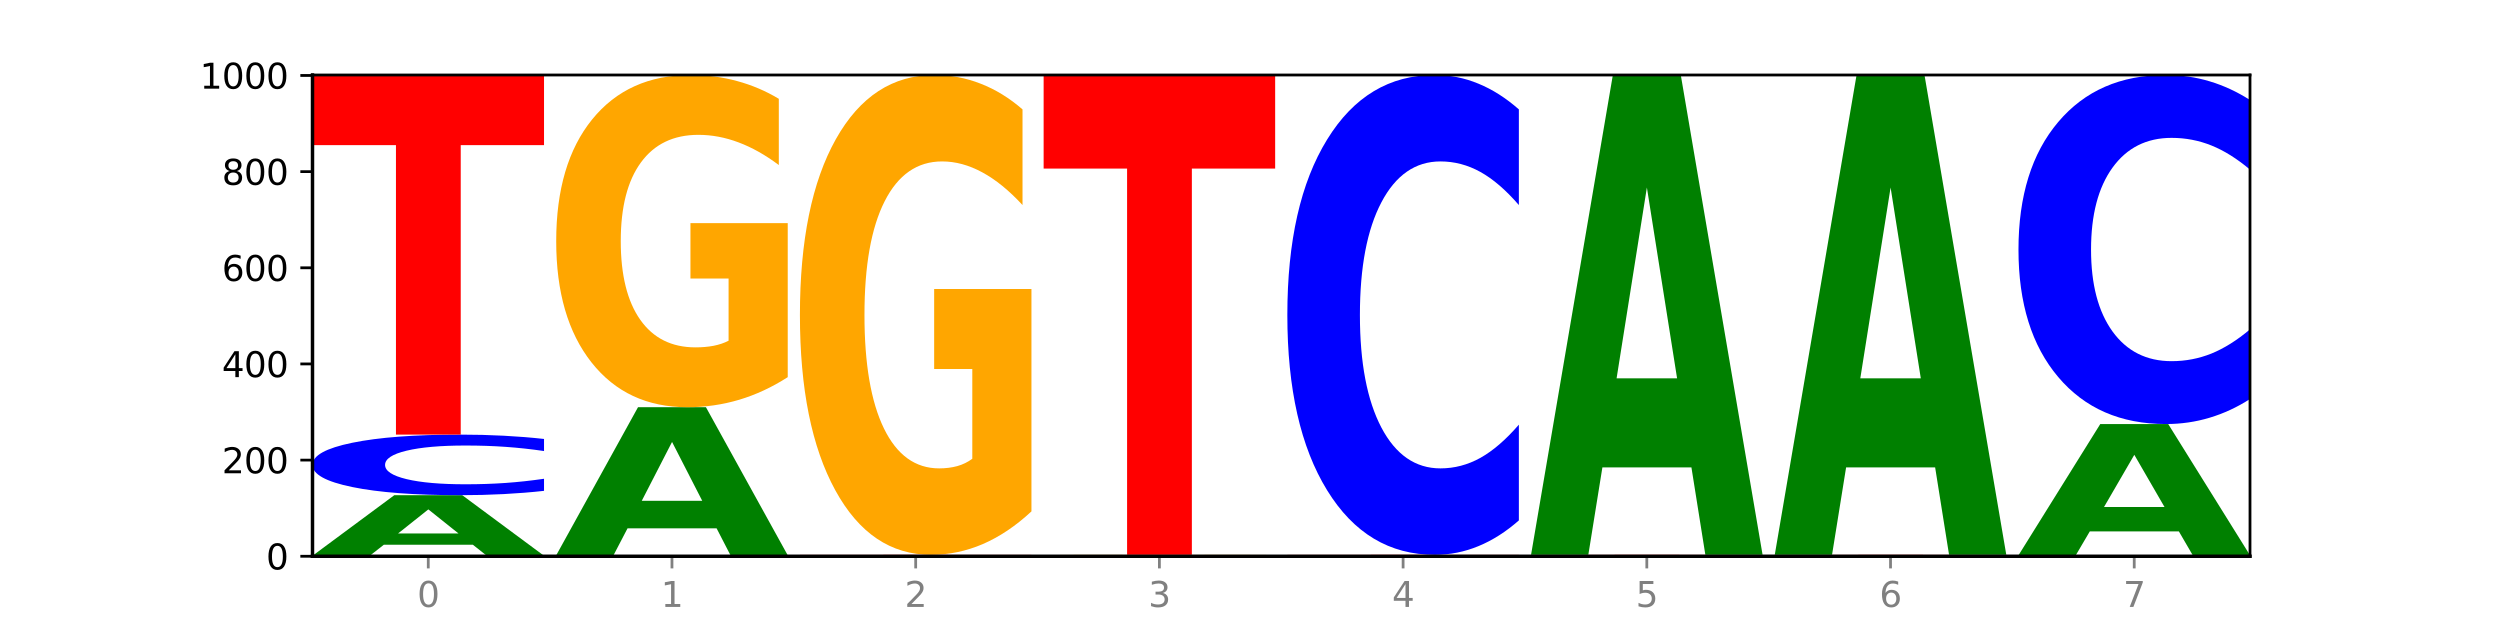 <?xml version="1.0" encoding="utf-8" standalone="no"?>
<!DOCTYPE svg PUBLIC "-//W3C//DTD SVG 1.1//EN"
  "http://www.w3.org/Graphics/SVG/1.1/DTD/svg11.dtd">
<svg xmlns:xlink="http://www.w3.org/1999/xlink" width="720pt" height="180pt" viewBox="0 0 720 180" xmlns="http://www.w3.org/2000/svg" version="1.1">
 <defs>
  <style type="text/css">*{stroke-linejoin: round; stroke-linecap: butt}</style>
 </defs>
 <g id="figure_1">
  <g id="patch_1">
   <path d="M 0 180 
L 720 180 
L 720 0 
L 0 0 
z
" style="fill: #ffffff"/>
  </g>
  <g id="axes_1">
   <g id="patch_2">
    <path d="M 90 160.2 
L 648 160.2 
L 648 21.6 
L 90 21.6 
z
" style="fill: #ffffff"/>
   </g>
   <g id="line2d_1">
    <path d="M 90 160.2 
L 648 160.2 
" clip-path="url(#pe54e87c7a9)" style="fill: none; stroke: #000000; stroke-width: 0.5; stroke-linecap: square"/>
   </g>
   <g id="patch_3">
    <path d="M 156.679 160.187 
Q 149.955 160.194 142.722 160.197 
Q 135.489 160.2 127.778 160.2 
Q 110.353 160.2 100.177 160.181 
Q 90 160.163 90 160.131 
Q 90 160.099 100.356 160.08 
Q 110.727 160.062 128.764 160.062 
Q 135.713 160.062 142.079 160.064 
Q 148.46 160.067 154.109 160.071 
L 154.109 160.099 
Q 148.281 160.093 142.513 160.09 
Q 136.744 160.086 130.946 160.086 
Q 120.216 160.086 114.403 160.098 
Q 108.59 160.109 108.59 160.131 
Q 108.59 160.152 114.194 160.164 
Q 119.798 160.175 130.109 160.175 
Q 132.919 160.175 135.325 160.174 
Q 137.731 160.174 139.643 160.172 
L 139.643 160.146 
L 128.66 160.146 
L 128.66 160.123 
L 156.679 160.123 
L 156.679 160.187 
z
" clip-path="url(#pe54e87c7a9)" style="fill: #ffa600"/>
   </g>
   <g id="patch_4">
    <path d="M 136.189 156.883 
L 110.545 156.883 
L 106.496 160.062 
L 90 160.062 
L 113.558 142.615 
L 133.121 142.615 
L 156.679 160.062 
L 140.197 160.062 
L 136.189 156.883 
z
M 114.635 153.645 
L 132.058 153.645 
L 123.36 146.706 
L 114.635 153.645 
z
" clip-path="url(#pe54e87c7a9)" style="fill: #008000"/>
   </g>
   <g id="patch_5">
    <path d="M 156.679 141.365 
Q 151.102 141.985 145.07 142.298 
Q 139.039 142.615 132.47 142.615 
Q 112.882 142.615 101.441 140.266 
Q 90 137.916 90 133.898 
Q 90 129.865 101.441 127.519 
Q 112.882 125.169 132.47 125.169 
Q 139.039 125.169 145.07 125.486 
Q 151.102 125.8 156.679 126.42 
L 156.679 129.897 
Q 151.051 129.076 145.591 128.694 
Q 140.131 128.312 134.1 128.312 
Q 123.281 128.312 117.082 129.8 
Q 110.899 131.285 110.899 133.898 
Q 110.899 136.5 117.082 137.988 
Q 123.281 139.473 134.1 139.473 
Q 140.131 139.473 145.591 139.091 
Q 151.051 138.705 156.679 137.884 
L 156.679 141.365 
z
" clip-path="url(#pe54e87c7a9)" style="fill: #0000ff"/>
   </g>
   <g id="patch_6">
    <path d="M 90 21.6 
L 156.679 21.6 
L 156.679 41.799 
L 132.69 41.799 
L 132.69 125.169 
L 114.036 125.169 
L 114.036 41.799 
L 90 41.799 
L 90 21.6 
z
" clip-path="url(#pe54e87c7a9)" style="fill: #ff0000"/>
   </g>
   <g id="patch_7">
    <path d="M 226.868 160.19 
Q 221.29 160.195 215.259 160.197 
Q 209.228 160.2 202.659 160.2 
Q 183.07 160.2 171.629 160.181 
Q 160.189 160.163 160.189 160.131 
Q 160.189 160.099 171.629 160.08 
Q 183.07 160.062 202.659 160.062 
Q 209.228 160.062 215.259 160.064 
Q 221.29 160.067 226.868 160.071 
L 226.868 160.099 
Q 221.24 160.093 215.78 160.09 
Q 210.32 160.086 204.289 160.086 
Q 193.47 160.086 187.27 160.098 
Q 181.088 160.11 181.088 160.131 
Q 181.088 160.151 187.27 160.163 
Q 193.47 160.175 204.289 160.175 
Q 210.32 160.175 215.78 160.172 
Q 221.24 160.169 226.868 160.162 
L 226.868 160.19 
z
" clip-path="url(#pe54e87c7a9)" style="fill: #0000ff"/>
   </g>
   <g id="patch_8">
    <path d="M 160.189 159.923 
L 226.868 159.923 
L 226.868 159.95 
L 202.879 159.95 
L 202.879 160.062 
L 184.224 160.062 
L 184.224 159.95 
L 160.189 159.95 
L 160.189 159.923 
z
" clip-path="url(#pe54e87c7a9)" style="fill: #ff0000"/>
   </g>
   <g id="patch_9">
    <path d="M 206.377 152.154 
L 180.734 152.154 
L 176.685 159.923 
L 160.189 159.923 
L 183.747 117.277 
L 203.31 117.277 
L 226.868 159.923 
L 210.386 159.923 
L 206.377 152.154 
z
M 184.824 144.239 
L 202.247 144.239 
L 193.549 127.276 
L 184.824 144.239 
z
" clip-path="url(#pe54e87c7a9)" style="fill: #008000"/>
   </g>
   <g id="patch_10">
    <path d="M 226.868 108.62 
Q 220.143 112.949 212.91 115.123 
Q 205.678 117.277 197.967 117.277 
Q 180.542 117.277 170.365 104.391 
Q 160.189 91.505 160.189 69.468 
Q 160.189 47.174 170.545 34.387 
Q 180.916 21.6 198.953 21.6 
Q 205.902 21.6 212.268 23.339 
Q 218.649 25.059 224.298 28.458 
L 224.298 47.53 
Q 218.47 43.162 212.701 41.008 
Q 206.933 38.834 201.135 38.834 
Q 190.405 38.834 184.592 46.779 
Q 178.779 54.704 178.779 69.468 
Q 178.779 84.093 184.383 92.078 
Q 189.987 100.043 200.298 100.043 
Q 203.107 100.043 205.513 99.588 
Q 207.919 99.114 209.832 98.126 
L 209.832 80.22 
L 198.848 80.22 
L 198.848 64.27 
L 226.868 64.27 
L 226.868 108.62 
z
" clip-path="url(#pe54e87c7a9)" style="fill: #ffa600"/>
   </g>
   <g id="patch_11">
    <path d="M 276.566 160.175 
L 250.922 160.175 
L 246.873 160.2 
L 230.377 160.2 
L 253.935 160.062 
L 273.499 160.062 
L 297.057 160.2 
L 280.574 160.2 
L 276.566 160.175 
z
M 255.012 160.149 
L 272.435 160.149 
L 263.737 160.094 
L 255.012 160.149 
z
" clip-path="url(#pe54e87c7a9)" style="fill: #008000"/>
   </g>
   <g id="patch_12">
    <path d="M 297.057 160.052 
Q 291.479 160.057 285.448 160.059 
Q 279.417 160.062 272.848 160.062 
Q 253.259 160.062 241.818 160.043 
Q 230.377 160.024 230.377 159.992 
Q 230.377 159.96 241.818 159.942 
Q 253.259 159.923 272.848 159.923 
Q 279.417 159.923 285.448 159.926 
Q 291.479 159.928 297.057 159.933 
L 297.057 159.961 
Q 291.429 159.954 285.969 159.951 
Q 280.509 159.948 274.477 159.948 
Q 263.658 159.948 257.459 159.96 
Q 251.277 159.972 251.277 159.992 
Q 251.277 160.013 257.459 160.025 
Q 263.658 160.037 274.477 160.037 
Q 280.509 160.037 285.969 160.034 
Q 291.429 160.031 297.057 160.024 
L 297.057 160.052 
z
" clip-path="url(#pe54e87c7a9)" style="fill: #0000ff"/>
   </g>
   <g id="patch_13">
    <path d="M 230.377 159.785 
L 297.057 159.785 
L 297.057 159.812 
L 273.068 159.812 
L 273.068 159.923 
L 254.413 159.923 
L 254.413 159.812 
L 230.377 159.812 
L 230.377 159.785 
z
" clip-path="url(#pe54e87c7a9)" style="fill: #ff0000"/>
   </g>
   <g id="patch_14">
    <path d="M 297.057 147.282 
Q 290.332 153.533 283.099 156.673 
Q 275.866 159.785 268.155 159.785 
Q 250.731 159.785 240.554 141.174 
Q 230.377 122.562 230.377 90.735 
Q 230.377 58.537 240.733 40.068 
Q 251.104 21.6 269.142 21.6 
Q 276.09 21.6 282.457 24.112 
Q 288.838 26.595 294.486 31.505 
L 294.486 59.051 
Q 288.658 52.742 282.89 49.631 
Q 277.122 46.491 271.323 46.491 
Q 260.594 46.491 254.781 57.966 
Q 248.967 69.412 248.967 90.735 
Q 248.967 111.858 254.571 123.39 
Q 260.175 134.894 270.487 134.894 
Q 273.296 134.894 275.702 134.237 
Q 278.108 133.552 280.021 132.125 
L 280.021 106.263 
L 269.037 106.263 
L 269.037 83.228 
L 297.057 83.228 
L 297.057 147.282 
z
" clip-path="url(#pe54e87c7a9)" style="fill: #ffa600"/>
   </g>
   <g id="patch_15">
    <path d="M 346.755 160.175 
L 321.111 160.175 
L 317.062 160.2 
L 300.566 160.2 
L 324.124 160.062 
L 343.687 160.062 
L 367.245 160.2 
L 350.763 160.2 
L 346.755 160.175 
z
M 325.201 160.149 
L 342.624 160.149 
L 333.926 160.094 
L 325.201 160.149 
z
" clip-path="url(#pe54e87c7a9)" style="fill: #008000"/>
   </g>
   <g id="patch_16">
    <path d="M 367.245 160.052 
Q 361.668 160.057 355.636 160.059 
Q 349.605 160.062 343.036 160.062 
Q 323.448 160.062 312.007 160.043 
Q 300.566 160.024 300.566 159.992 
Q 300.566 159.96 312.007 159.942 
Q 323.448 159.923 343.036 159.923 
Q 349.605 159.923 355.636 159.926 
Q 361.668 159.928 367.245 159.933 
L 367.245 159.961 
Q 361.617 159.954 356.157 159.951 
Q 350.697 159.948 344.666 159.948 
Q 333.847 159.948 327.648 159.96 
Q 321.465 159.972 321.465 159.992 
Q 321.465 160.013 327.648 160.025 
Q 333.847 160.037 344.666 160.037 
Q 350.697 160.037 356.157 160.034 
Q 361.617 160.031 367.245 160.024 
L 367.245 160.052 
z
" clip-path="url(#pe54e87c7a9)" style="fill: #0000ff"/>
   </g>
   <g id="patch_17">
    <path d="M 367.245 159.911 
Q 360.521 159.917 353.288 159.92 
Q 346.055 159.923 338.344 159.923 
Q 320.919 159.923 310.743 159.904 
Q 300.566 159.886 300.566 159.854 
Q 300.566 159.822 310.922 159.803 
Q 321.293 159.785 339.33 159.785 
Q 346.279 159.785 352.645 159.787 
Q 359.026 159.79 364.675 159.795 
L 364.675 159.822 
Q 358.847 159.816 353.079 159.813 
Q 347.31 159.81 341.512 159.81 
Q 330.782 159.81 324.969 159.821 
Q 319.156 159.833 319.156 159.854 
Q 319.156 159.875 324.76 159.887 
Q 330.364 159.898 340.675 159.898 
Q 343.485 159.898 345.891 159.897 
Q 348.297 159.897 350.209 159.895 
L 350.209 159.869 
L 339.226 159.869 
L 339.226 159.846 
L 367.245 159.846 
L 367.245 159.911 
z
" clip-path="url(#pe54e87c7a9)" style="fill: #ffa600"/>
   </g>
   <g id="patch_18">
    <path d="M 300.566 21.6 
L 367.245 21.6 
L 367.245 48.55 
L 343.256 48.55 
L 343.256 159.785 
L 324.602 159.785 
L 324.602 48.55 
L 300.566 48.55 
L 300.566 21.6 
z
" clip-path="url(#pe54e87c7a9)" style="fill: #ff0000"/>
   </g>
   <g id="patch_19">
    <path d="M 416.943 160.175 
L 391.3 160.175 
L 387.251 160.2 
L 370.755 160.2 
L 394.313 160.062 
L 413.876 160.062 
L 437.434 160.2 
L 420.952 160.2 
L 416.943 160.175 
z
M 395.39 160.149 
L 412.813 160.149 
L 404.115 160.094 
L 395.39 160.149 
z
" clip-path="url(#pe54e87c7a9)" style="fill: #008000"/>
   </g>
   <g id="patch_20">
    <path d="M 437.434 160.049 
Q 430.709 160.055 423.476 160.058 
Q 416.244 160.062 408.533 160.062 
Q 391.108 160.062 380.931 160.043 
Q 370.755 160.024 370.755 159.992 
Q 370.755 159.96 381.111 159.942 
Q 391.482 159.923 409.519 159.923 
Q 416.468 159.923 422.834 159.926 
Q 429.215 159.928 434.864 159.933 
L 434.864 159.961 
Q 429.036 159.954 423.267 159.951 
Q 417.499 159.948 411.701 159.948 
Q 400.971 159.948 395.158 159.96 
Q 389.345 159.971 389.345 159.992 
Q 389.345 160.014 394.949 160.025 
Q 400.553 160.037 410.864 160.037 
Q 413.673 160.037 416.079 160.036 
Q 418.485 160.035 420.398 160.034 
L 420.398 160.008 
L 409.414 160.008 
L 409.414 159.985 
L 437.434 159.985 
L 437.434 160.049 
z
" clip-path="url(#pe54e87c7a9)" style="fill: #ffa600"/>
   </g>
   <g id="patch_21">
    <path d="M 370.755 159.785 
L 437.434 159.785 
L 437.434 159.812 
L 413.445 159.812 
L 413.445 159.923 
L 394.79 159.923 
L 394.79 159.812 
L 370.755 159.812 
L 370.755 159.785 
z
" clip-path="url(#pe54e87c7a9)" style="fill: #ff0000"/>
   </g>
   <g id="patch_22">
    <path d="M 437.434 149.88 
Q 431.856 154.789 425.825 157.273 
Q 419.794 159.785 413.225 159.785 
Q 393.636 159.785 382.196 141.174 
Q 370.755 122.562 370.755 90.735 
Q 370.755 58.794 382.196 40.211 
Q 393.636 21.6 413.225 21.6 
Q 419.794 21.6 425.825 24.112 
Q 431.856 26.595 437.434 31.505 
L 437.434 59.051 
Q 431.806 52.542 426.346 49.517 
Q 420.886 46.491 414.855 46.491 
Q 404.036 46.491 397.836 58.28 
Q 391.654 70.04 391.654 90.735 
Q 391.654 111.344 397.836 123.133 
Q 404.036 134.894 414.855 134.894 
Q 420.886 134.894 426.346 131.868 
Q 431.806 128.814 437.434 122.305 
L 437.434 149.88 
z
" clip-path="url(#pe54e87c7a9)" style="fill: #0000ff"/>
   </g>
   <g id="patch_23">
    <path d="M 507.623 160.19 
Q 502.045 160.195 496.014 160.197 
Q 489.983 160.2 483.414 160.2 
Q 463.825 160.2 452.384 160.181 
Q 440.943 160.163 440.943 160.131 
Q 440.943 160.099 452.384 160.08 
Q 463.825 160.062 483.414 160.062 
Q 489.983 160.062 496.014 160.064 
Q 502.045 160.067 507.623 160.071 
L 507.623 160.099 
Q 501.995 160.093 496.535 160.09 
Q 491.075 160.086 485.043 160.086 
Q 474.224 160.086 468.025 160.098 
Q 461.843 160.11 461.843 160.131 
Q 461.843 160.151 468.025 160.163 
Q 474.224 160.175 485.043 160.175 
Q 491.075 160.175 496.535 160.172 
Q 501.995 160.169 507.623 160.162 
L 507.623 160.19 
z
" clip-path="url(#pe54e87c7a9)" style="fill: #0000ff"/>
   </g>
   <g id="patch_24">
    <path d="M 507.623 160.049 
Q 500.898 160.055 493.665 160.058 
Q 486.432 160.062 478.721 160.062 
Q 461.297 160.062 451.12 160.043 
Q 440.943 160.024 440.943 159.992 
Q 440.943 159.96 451.299 159.942 
Q 461.67 159.923 479.708 159.923 
Q 486.656 159.923 493.023 159.926 
Q 499.404 159.928 505.052 159.933 
L 505.052 159.961 
Q 499.224 159.954 493.456 159.951 
Q 487.688 159.948 481.889 159.948 
Q 471.16 159.948 465.347 159.96 
Q 459.533 159.971 459.533 159.992 
Q 459.533 160.014 465.137 160.025 
Q 470.741 160.037 481.053 160.037 
Q 483.862 160.037 486.268 160.036 
Q 488.674 160.035 490.587 160.034 
L 490.587 160.008 
L 479.603 160.008 
L 479.603 159.985 
L 507.623 159.985 
L 507.623 160.049 
z
" clip-path="url(#pe54e87c7a9)" style="fill: #ffa600"/>
   </g>
   <g id="patch_25">
    <path d="M 440.943 159.785 
L 507.623 159.785 
L 507.623 159.812 
L 483.634 159.812 
L 483.634 159.923 
L 464.979 159.923 
L 464.979 159.812 
L 440.943 159.812 
L 440.943 159.785 
z
" clip-path="url(#pe54e87c7a9)" style="fill: #ff0000"/>
   </g>
   <g id="patch_26">
    <path d="M 487.132 134.612 
L 461.488 134.612 
L 457.439 159.785 
L 440.943 159.785 
L 464.501 21.6 
L 484.065 21.6 
L 507.623 159.785 
L 491.14 159.785 
L 487.132 134.612 
z
M 465.578 108.965 
L 483.001 108.965 
L 474.303 53.999 
L 465.578 108.965 
z
" clip-path="url(#pe54e87c7a9)" style="fill: #008000"/>
   </g>
   <g id="patch_27">
    <path d="M 577.811 160.19 
Q 572.234 160.195 566.203 160.197 
Q 560.171 160.2 553.603 160.2 
Q 534.014 160.2 522.573 160.181 
Q 511.132 160.163 511.132 160.131 
Q 511.132 160.099 522.573 160.08 
Q 534.014 160.062 553.603 160.062 
Q 560.171 160.062 566.203 160.064 
Q 572.234 160.067 577.811 160.071 
L 577.811 160.099 
Q 572.183 160.093 566.723 160.09 
Q 561.263 160.086 555.232 160.086 
Q 544.413 160.086 538.214 160.098 
Q 532.031 160.11 532.031 160.131 
Q 532.031 160.151 538.214 160.163 
Q 544.413 160.175 555.232 160.175 
Q 561.263 160.175 566.723 160.172 
Q 572.183 160.169 577.811 160.162 
L 577.811 160.19 
z
" clip-path="url(#pe54e87c7a9)" style="fill: #0000ff"/>
   </g>
   <g id="patch_28">
    <path d="M 577.811 160.049 
Q 571.087 160.055 563.854 160.058 
Q 556.621 160.062 548.91 160.062 
Q 531.486 160.062 521.309 160.043 
Q 511.132 160.024 511.132 159.992 
Q 511.132 159.96 521.488 159.942 
Q 531.859 159.923 549.896 159.923 
Q 556.845 159.923 563.211 159.926 
Q 569.592 159.928 575.241 159.933 
L 575.241 159.961 
Q 569.413 159.954 563.645 159.951 
Q 557.876 159.948 552.078 159.948 
Q 541.348 159.948 535.535 159.96 
Q 529.722 159.971 529.722 159.992 
Q 529.722 160.014 535.326 160.025 
Q 540.93 160.037 551.241 160.037 
Q 554.051 160.037 556.457 160.036 
Q 558.863 160.035 560.775 160.034 
L 560.775 160.008 
L 549.792 160.008 
L 549.792 159.985 
L 577.811 159.985 
L 577.811 160.049 
z
" clip-path="url(#pe54e87c7a9)" style="fill: #ffa600"/>
   </g>
   <g id="patch_29">
    <path d="M 511.132 159.785 
L 577.811 159.785 
L 577.811 159.812 
L 553.822 159.812 
L 553.822 159.923 
L 535.168 159.923 
L 535.168 159.812 
L 511.132 159.812 
L 511.132 159.785 
z
" clip-path="url(#pe54e87c7a9)" style="fill: #ff0000"/>
   </g>
   <g id="patch_30">
    <path d="M 557.321 134.612 
L 531.677 134.612 
L 527.628 159.785 
L 511.132 159.785 
L 534.69 21.6 
L 554.253 21.6 
L 577.811 159.785 
L 561.329 159.785 
L 557.321 134.612 
z
M 535.767 108.965 
L 553.19 108.965 
L 544.492 53.999 
L 535.767 108.965 
z
" clip-path="url(#pe54e87c7a9)" style="fill: #008000"/>
   </g>
   <g id="patch_31">
    <path d="M 648 160.187 
Q 641.275 160.194 634.042 160.197 
Q 626.81 160.2 619.099 160.2 
Q 601.674 160.2 591.497 160.181 
Q 581.321 160.163 581.321 160.131 
Q 581.321 160.099 591.677 160.08 
Q 602.048 160.062 620.085 160.062 
Q 627.034 160.062 633.4 160.064 
Q 639.781 160.067 645.43 160.071 
L 645.43 160.099 
Q 639.602 160.093 633.833 160.09 
Q 628.065 160.086 622.267 160.086 
Q 611.537 160.086 605.724 160.098 
Q 599.911 160.109 599.911 160.131 
Q 599.911 160.152 605.515 160.164 
Q 611.119 160.175 621.43 160.175 
Q 624.239 160.175 626.645 160.174 
Q 629.051 160.174 630.964 160.172 
L 630.964 160.146 
L 619.98 160.146 
L 619.98 160.123 
L 648 160.123 
L 648 160.187 
z
" clip-path="url(#pe54e87c7a9)" style="fill: #ffa600"/>
   </g>
   <g id="patch_32">
    <path d="M 581.321 159.923 
L 648 159.923 
L 648 159.95 
L 624.011 159.95 
L 624.011 160.062 
L 605.356 160.062 
L 605.356 159.95 
L 581.321 159.95 
L 581.321 159.923 
z
" clip-path="url(#pe54e87c7a9)" style="fill: #ff0000"/>
   </g>
   <g id="patch_33">
    <path d="M 627.51 153.037 
L 601.866 153.037 
L 597.817 159.923 
L 581.321 159.923 
L 604.879 122.123 
L 624.442 122.123 
L 648 159.923 
L 631.518 159.923 
L 627.51 153.037 
z
M 605.956 146.021 
L 623.379 146.021 
L 614.681 130.986 
L 605.956 146.021 
z
" clip-path="url(#pe54e87c7a9)" style="fill: #008000"/>
   </g>
   <g id="patch_34">
    <path d="M 648 114.918 
Q 642.422 118.489 636.391 120.296 
Q 630.36 122.123 623.791 122.123 
Q 604.202 122.123 592.762 108.584 
Q 581.321 95.046 581.321 71.893 
Q 581.321 48.657 592.762 35.139 
Q 604.202 21.6 623.791 21.6 
Q 630.36 21.6 636.391 23.427 
Q 642.422 25.234 648 28.805 
L 648 48.844 
Q 642.372 44.109 636.912 41.908 
Q 631.452 39.707 625.421 39.707 
Q 614.602 39.707 608.402 48.283 
Q 602.22 56.838 602.22 71.893 
Q 602.22 86.885 608.402 95.461 
Q 614.602 104.016 625.421 104.016 
Q 631.452 104.016 636.912 101.815 
Q 642.372 99.593 648 94.859 
L 648 114.918 
z
" clip-path="url(#pe54e87c7a9)" style="fill: #0000ff"/>
   </g>
   <g id="matplotlib.axis_1">
    <g id="xtick_1">
     <g id="line2d_2">
      <defs>
       <path id="m0707015fa6" d="M 0 0 
L 0 3.5 
" style="stroke: #808080; stroke-width: 0.8"/>
      </defs>
      <g>
       <use xlink:href="#m0707015fa6" x="123.34" y="160.2" style="fill: #808080; stroke: #808080; stroke-width: 0.8"/>
      </g>
     </g>
     <g id="text_1">
      <!-- 0 -->
      <g style="fill: #808080" transform="translate(120.158 174.798) scale(0.1 -0.1)">
       <defs>
        <path id="DejaVuSans-30" d="M 2034 4250 
Q 1547 4250 1301 3770 
Q 1056 3291 1056 2328 
Q 1056 1369 1301 889 
Q 1547 409 2034 409 
Q 2525 409 2770 889 
Q 3016 1369 3016 2328 
Q 3016 3291 2770 3770 
Q 2525 4250 2034 4250 
z
M 2034 4750 
Q 2819 4750 3233 4129 
Q 3647 3509 3647 2328 
Q 3647 1150 3233 529 
Q 2819 -91 2034 -91 
Q 1250 -91 836 529 
Q 422 1150 422 2328 
Q 422 3509 836 4129 
Q 1250 4750 2034 4750 
z
" transform="scale(0.016)"/>
       </defs>
       <use xlink:href="#DejaVuSans-30"/>
      </g>
     </g>
    </g>
    <g id="xtick_2">
     <g id="line2d_3">
      <g>
       <use xlink:href="#m0707015fa6" x="193.528" y="160.2" style="fill: #808080; stroke: #808080; stroke-width: 0.8"/>
      </g>
     </g>
     <g id="text_2">
      <!-- 1 -->
      <g style="fill: #808080" transform="translate(190.347 174.798) scale(0.1 -0.1)">
       <defs>
        <path id="DejaVuSans-31" d="M 794 531 
L 1825 531 
L 1825 4091 
L 703 3866 
L 703 4441 
L 1819 4666 
L 2450 4666 
L 2450 531 
L 3481 531 
L 3481 0 
L 794 0 
L 794 531 
z
" transform="scale(0.016)"/>
       </defs>
       <use xlink:href="#DejaVuSans-31"/>
      </g>
     </g>
    </g>
    <g id="xtick_3">
     <g id="line2d_4">
      <g>
       <use xlink:href="#m0707015fa6" x="263.717" y="160.2" style="fill: #808080; stroke: #808080; stroke-width: 0.8"/>
      </g>
     </g>
     <g id="text_3">
      <!-- 2 -->
      <g style="fill: #808080" transform="translate(260.536 174.798) scale(0.1 -0.1)">
       <defs>
        <path id="DejaVuSans-32" d="M 1228 531 
L 3431 531 
L 3431 0 
L 469 0 
L 469 531 
Q 828 903 1448 1529 
Q 2069 2156 2228 2338 
Q 2531 2678 2651 2914 
Q 2772 3150 2772 3378 
Q 2772 3750 2511 3984 
Q 2250 4219 1831 4219 
Q 1534 4219 1204 4116 
Q 875 4013 500 3803 
L 500 4441 
Q 881 4594 1212 4672 
Q 1544 4750 1819 4750 
Q 2544 4750 2975 4387 
Q 3406 4025 3406 3419 
Q 3406 3131 3298 2873 
Q 3191 2616 2906 2266 
Q 2828 2175 2409 1742 
Q 1991 1309 1228 531 
z
" transform="scale(0.016)"/>
       </defs>
       <use xlink:href="#DejaVuSans-32"/>
      </g>
     </g>
    </g>
    <g id="xtick_4">
     <g id="line2d_5">
      <g>
       <use xlink:href="#m0707015fa6" x="333.906" y="160.2" style="fill: #808080; stroke: #808080; stroke-width: 0.8"/>
      </g>
     </g>
     <g id="text_4">
      <!-- 3 -->
      <g style="fill: #808080" transform="translate(330.724 174.798) scale(0.1 -0.1)">
       <defs>
        <path id="DejaVuSans-33" d="M 2597 2516 
Q 3050 2419 3304 2112 
Q 3559 1806 3559 1356 
Q 3559 666 3084 287 
Q 2609 -91 1734 -91 
Q 1441 -91 1130 -33 
Q 819 25 488 141 
L 488 750 
Q 750 597 1062 519 
Q 1375 441 1716 441 
Q 2309 441 2620 675 
Q 2931 909 2931 1356 
Q 2931 1769 2642 2001 
Q 2353 2234 1838 2234 
L 1294 2234 
L 1294 2753 
L 1863 2753 
Q 2328 2753 2575 2939 
Q 2822 3125 2822 3475 
Q 2822 3834 2567 4026 
Q 2313 4219 1838 4219 
Q 1578 4219 1281 4162 
Q 984 4106 628 3988 
L 628 4550 
Q 988 4650 1302 4700 
Q 1616 4750 1894 4750 
Q 2613 4750 3031 4423 
Q 3450 4097 3450 3541 
Q 3450 3153 3228 2886 
Q 3006 2619 2597 2516 
z
" transform="scale(0.016)"/>
       </defs>
       <use xlink:href="#DejaVuSans-33"/>
      </g>
     </g>
    </g>
    <g id="xtick_5">
     <g id="line2d_6">
      <g>
       <use xlink:href="#m0707015fa6" x="404.094" y="160.2" style="fill: #808080; stroke: #808080; stroke-width: 0.8"/>
      </g>
     </g>
     <g id="text_5">
      <!-- 4 -->
      <g style="fill: #808080" transform="translate(400.913 174.798) scale(0.1 -0.1)">
       <defs>
        <path id="DejaVuSans-34" d="M 2419 4116 
L 825 1625 
L 2419 1625 
L 2419 4116 
z
M 2253 4666 
L 3047 4666 
L 3047 1625 
L 3713 1625 
L 3713 1100 
L 3047 1100 
L 3047 0 
L 2419 0 
L 2419 1100 
L 313 1100 
L 313 1709 
L 2253 4666 
z
" transform="scale(0.016)"/>
       </defs>
       <use xlink:href="#DejaVuSans-34"/>
      </g>
     </g>
    </g>
    <g id="xtick_6">
     <g id="line2d_7">
      <g>
       <use xlink:href="#m0707015fa6" x="474.283" y="160.2" style="fill: #808080; stroke: #808080; stroke-width: 0.8"/>
      </g>
     </g>
     <g id="text_6">
      <!-- 5 -->
      <g style="fill: #808080" transform="translate(471.102 174.798) scale(0.1 -0.1)">
       <defs>
        <path id="DejaVuSans-35" d="M 691 4666 
L 3169 4666 
L 3169 4134 
L 1269 4134 
L 1269 2991 
Q 1406 3038 1543 3061 
Q 1681 3084 1819 3084 
Q 2600 3084 3056 2656 
Q 3513 2228 3513 1497 
Q 3513 744 3044 326 
Q 2575 -91 1722 -91 
Q 1428 -91 1123 -41 
Q 819 9 494 109 
L 494 744 
Q 775 591 1075 516 
Q 1375 441 1709 441 
Q 2250 441 2565 725 
Q 2881 1009 2881 1497 
Q 2881 1984 2565 2268 
Q 2250 2553 1709 2553 
Q 1456 2553 1204 2497 
Q 953 2441 691 2322 
L 691 4666 
z
" transform="scale(0.016)"/>
       </defs>
       <use xlink:href="#DejaVuSans-35"/>
      </g>
     </g>
    </g>
    <g id="xtick_7">
     <g id="line2d_8">
      <g>
       <use xlink:href="#m0707015fa6" x="544.472" y="160.2" style="fill: #808080; stroke: #808080; stroke-width: 0.8"/>
      </g>
     </g>
     <g id="text_7">
      <!-- 6 -->
      <g style="fill: #808080" transform="translate(541.29 174.798) scale(0.1 -0.1)">
       <defs>
        <path id="DejaVuSans-36" d="M 2113 2584 
Q 1688 2584 1439 2293 
Q 1191 2003 1191 1497 
Q 1191 994 1439 701 
Q 1688 409 2113 409 
Q 2538 409 2786 701 
Q 3034 994 3034 1497 
Q 3034 2003 2786 2293 
Q 2538 2584 2113 2584 
z
M 3366 4563 
L 3366 3988 
Q 3128 4100 2886 4159 
Q 2644 4219 2406 4219 
Q 1781 4219 1451 3797 
Q 1122 3375 1075 2522 
Q 1259 2794 1537 2939 
Q 1816 3084 2150 3084 
Q 2853 3084 3261 2657 
Q 3669 2231 3669 1497 
Q 3669 778 3244 343 
Q 2819 -91 2113 -91 
Q 1303 -91 875 529 
Q 447 1150 447 2328 
Q 447 3434 972 4092 
Q 1497 4750 2381 4750 
Q 2619 4750 2861 4703 
Q 3103 4656 3366 4563 
z
" transform="scale(0.016)"/>
       </defs>
       <use xlink:href="#DejaVuSans-36"/>
      </g>
     </g>
    </g>
    <g id="xtick_8">
     <g id="line2d_9">
      <g>
       <use xlink:href="#m0707015fa6" x="614.66" y="160.2" style="fill: #808080; stroke: #808080; stroke-width: 0.8"/>
      </g>
     </g>
     <g id="text_8">
      <!-- 7 -->
      <g style="fill: #808080" transform="translate(611.479 174.798) scale(0.1 -0.1)">
       <defs>
        <path id="DejaVuSans-37" d="M 525 4666 
L 3525 4666 
L 3525 4397 
L 1831 0 
L 1172 0 
L 2766 4134 
L 525 4134 
L 525 4666 
z
" transform="scale(0.016)"/>
       </defs>
       <use xlink:href="#DejaVuSans-37"/>
      </g>
     </g>
    </g>
   </g>
   <g id="matplotlib.axis_2">
    <g id="ytick_1">
     <g id="line2d_10">
      <defs>
       <path id="ma242966ff2" d="M 0 0 
L -3.5 0 
" style="stroke: #000000; stroke-width: 0.8"/>
      </defs>
      <g>
       <use xlink:href="#ma242966ff2" x="90" y="160.2" style="stroke: #000000; stroke-width: 0.8"/>
      </g>
     </g>
     <g id="text_9">
      <!-- 0 -->
      <g transform="translate(76.638 163.999) scale(0.1 -0.1)">
       <use xlink:href="#DejaVuSans-30"/>
      </g>
     </g>
    </g>
    <g id="ytick_2">
     <g id="line2d_11">
      <g>
       <use xlink:href="#ma242966ff2" x="90" y="132.508" style="stroke: #000000; stroke-width: 0.8"/>
      </g>
     </g>
     <g id="text_10">
      <!-- 200 -->
      <g transform="translate(63.913 136.307) scale(0.1 -0.1)">
       <use xlink:href="#DejaVuSans-32"/>
       <use xlink:href="#DejaVuSans-30" x="63.623"/>
       <use xlink:href="#DejaVuSans-30" x="127.246"/>
      </g>
     </g>
    </g>
    <g id="ytick_3">
     <g id="line2d_12">
      <g>
       <use xlink:href="#ma242966ff2" x="90" y="104.815" style="stroke: #000000; stroke-width: 0.8"/>
      </g>
     </g>
     <g id="text_11">
      <!-- 400 -->
      <g transform="translate(63.913 108.615) scale(0.1 -0.1)">
       <use xlink:href="#DejaVuSans-34"/>
       <use xlink:href="#DejaVuSans-30" x="63.623"/>
       <use xlink:href="#DejaVuSans-30" x="127.246"/>
      </g>
     </g>
    </g>
    <g id="ytick_4">
     <g id="line2d_13">
      <g>
       <use xlink:href="#ma242966ff2" x="90" y="77.123" style="stroke: #000000; stroke-width: 0.8"/>
      </g>
     </g>
     <g id="text_12">
      <!-- 600 -->
      <g transform="translate(63.913 80.922) scale(0.1 -0.1)">
       <use xlink:href="#DejaVuSans-36"/>
       <use xlink:href="#DejaVuSans-30" x="63.623"/>
       <use xlink:href="#DejaVuSans-30" x="127.246"/>
      </g>
     </g>
    </g>
    <g id="ytick_5">
     <g id="line2d_14">
      <g>
       <use xlink:href="#ma242966ff2" x="90" y="49.431" style="stroke: #000000; stroke-width: 0.8"/>
      </g>
     </g>
     <g id="text_13">
      <!-- 800 -->
      <g transform="translate(63.913 53.23) scale(0.1 -0.1)">
       <defs>
        <path id="DejaVuSans-38" d="M 2034 2216 
Q 1584 2216 1326 1975 
Q 1069 1734 1069 1313 
Q 1069 891 1326 650 
Q 1584 409 2034 409 
Q 2484 409 2743 651 
Q 3003 894 3003 1313 
Q 3003 1734 2745 1975 
Q 2488 2216 2034 2216 
z
M 1403 2484 
Q 997 2584 770 2862 
Q 544 3141 544 3541 
Q 544 4100 942 4425 
Q 1341 4750 2034 4750 
Q 2731 4750 3128 4425 
Q 3525 4100 3525 3541 
Q 3525 3141 3298 2862 
Q 3072 2584 2669 2484 
Q 3125 2378 3379 2068 
Q 3634 1759 3634 1313 
Q 3634 634 3220 271 
Q 2806 -91 2034 -91 
Q 1263 -91 848 271 
Q 434 634 434 1313 
Q 434 1759 690 2068 
Q 947 2378 1403 2484 
z
M 1172 3481 
Q 1172 3119 1398 2916 
Q 1625 2713 2034 2713 
Q 2441 2713 2670 2916 
Q 2900 3119 2900 3481 
Q 2900 3844 2670 4047 
Q 2441 4250 2034 4250 
Q 1625 4250 1398 4047 
Q 1172 3844 1172 3481 
z
" transform="scale(0.016)"/>
       </defs>
       <use xlink:href="#DejaVuSans-38"/>
       <use xlink:href="#DejaVuSans-30" x="63.623"/>
       <use xlink:href="#DejaVuSans-30" x="127.246"/>
      </g>
     </g>
    </g>
    <g id="ytick_6">
     <g id="line2d_15">
      <g>
       <use xlink:href="#ma242966ff2" x="90" y="21.738" style="stroke: #000000; stroke-width: 0.8"/>
      </g>
     </g>
     <g id="text_14">
      <!-- 1000 -->
      <g transform="translate(57.55 25.538) scale(0.1 -0.1)">
       <use xlink:href="#DejaVuSans-31"/>
       <use xlink:href="#DejaVuSans-30" x="63.623"/>
       <use xlink:href="#DejaVuSans-30" x="127.246"/>
       <use xlink:href="#DejaVuSans-30" x="190.869"/>
      </g>
     </g>
    </g>
   </g>
   <g id="patch_35">
    <path d="M 90 160.2 
L 90 21.6 
" style="fill: none; stroke: #000000; stroke-linejoin: miter; stroke-linecap: square"/>
   </g>
   <g id="patch_36">
    <path d="M 648 160.2 
L 648 21.6 
" style="fill: none; stroke: #000000; stroke-width: 0.8; stroke-linejoin: miter; stroke-linecap: square"/>
   </g>
   <g id="patch_37">
    <path d="M 90 160.2 
L 648 160.2 
" style="fill: none; stroke: #000000; stroke-linejoin: miter; stroke-linecap: square"/>
   </g>
   <g id="patch_38">
    <path d="M 90 21.6 
L 648 21.6 
" style="fill: none; stroke: #000000; stroke-width: 0.8; stroke-linejoin: miter; stroke-linecap: square"/>
   </g>
  </g>
 </g>
 <defs>
  <clipPath id="pe54e87c7a9">
   <rect x="90" y="21.6" width="558" height="138.6"/>
  </clipPath>
 </defs>
</svg>
